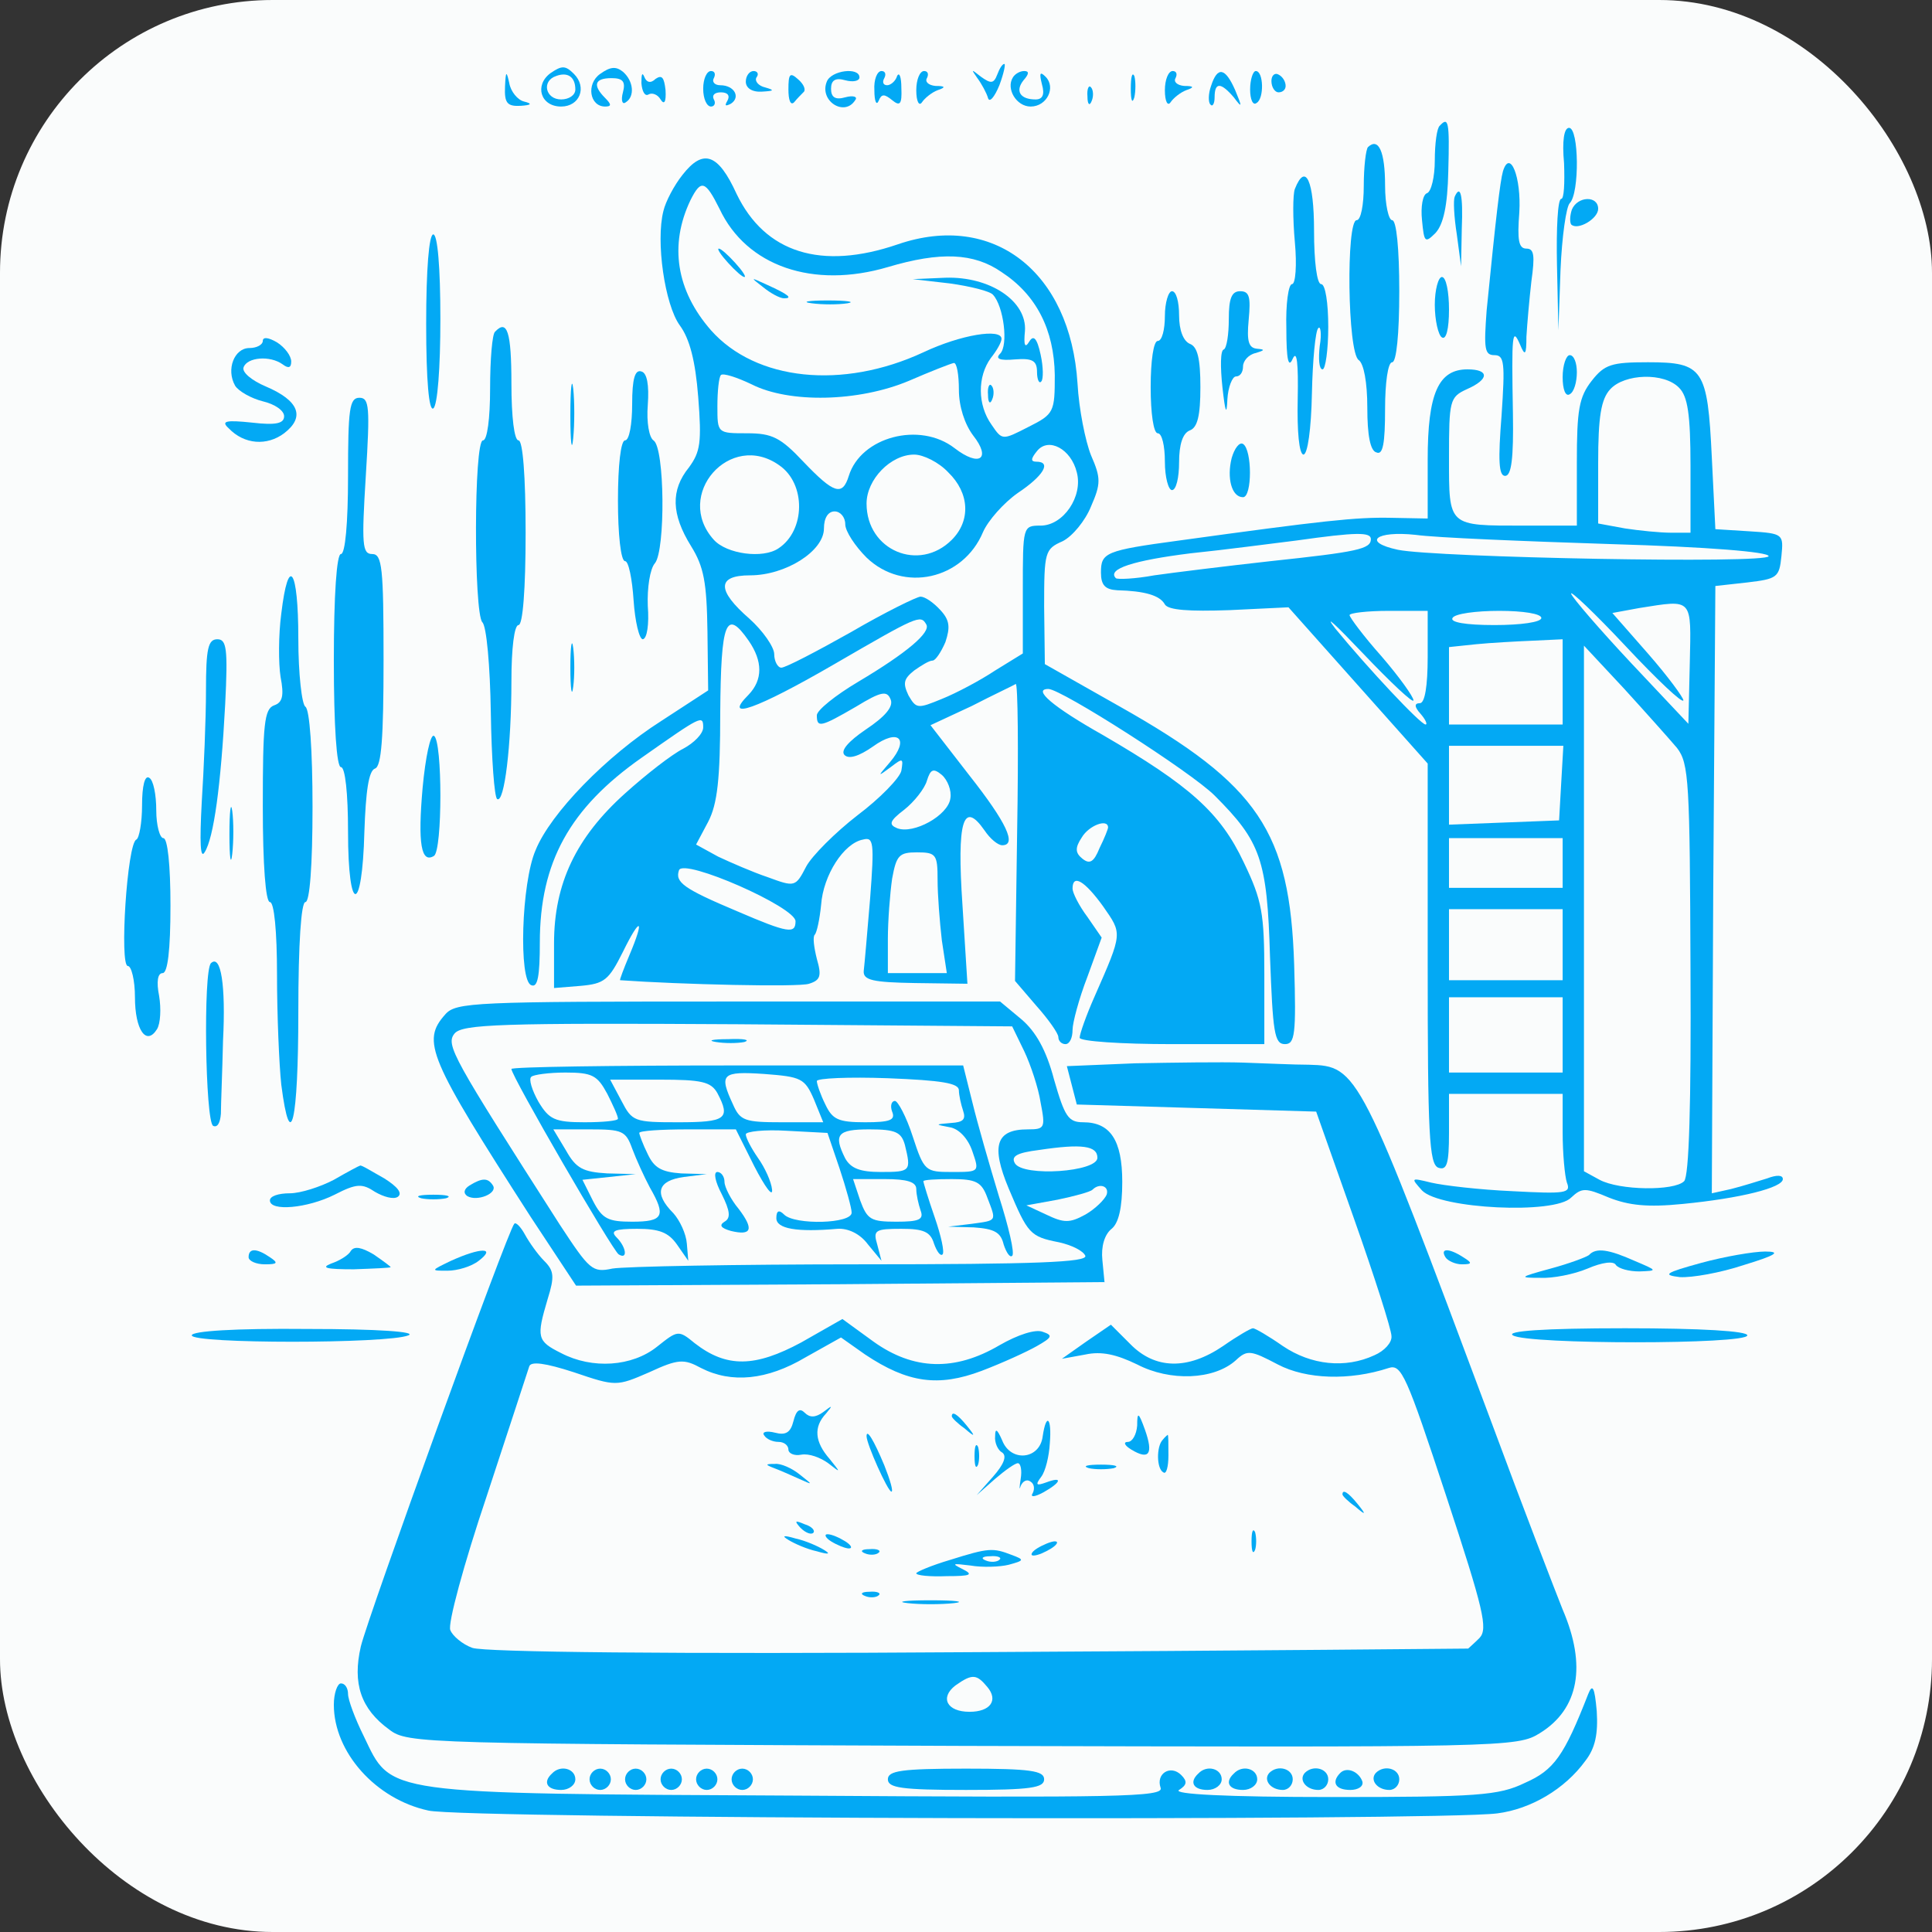 <svg xmlns="http://www.w3.org/2000/svg" version="1.0" width="266pt" height="266pt" viewBox="-3 -3 272 272" preserveAspectRatio="xMidYMid meet" transform="matrix(1, 0, 0, 1, 0, 0)"><rect x="-3" y="-3" width="272" height="272" fill="#333333" stroke="none"/><g id="deeditor_bgCarrier" stroke-width="0">
  <rect id="dee_c_e" x="-3" y="-3" width="272" height="272" rx="38.4" fill="#fafcfc" strokewidth="0"/>
</g>

<g transform="translate(0,266) scale(0.1,-0.1)" fill="#03a9f4" stroke="none">
<path d="M745 2587 c-23 -17 -14 -47 15 -47 26 0 37 27 18 46 -12 12 -17 12 -33 1z m35 -23 c0 -8 -9 -14 -20 -14 -22 0 -28 26 -7 33 16 6 27 -1 27 -19z" fill="#03a9f4"/>
<path d="M815 2586 c-20 -14 -15 -46 7 -46 9 0 9 3 0 12 -18 18 -15 28 9 28 16 0 20 -5 16 -20 -3 -11 -1 -18 4 -14 13 8 11 30 -4 43 -10 8 -18 7 -32 -3z" fill="#03a9f4"/>
<path d="M1374 2585 c-5 -13 -9 -13 -23 -3 -14 11 -14 11 -5 -2 6 -8 13 -21 15 -28 2 -7 9 1 16 18 6 16 9 30 7 30 -3 0 -7 -7 -10 -15z" fill="#03a9f4"/>
<path d="M681 2568 c-1 -23 3 -28 22 -27 15 1 17 3 5 6 -9 2 -19 14 -21 26 -4 18 -5 17 -6 -5z" fill="#03a9f4"/>
<path d="M873 2573 c1 -12 5 -19 10 -16 5 3 13 0 17 -7 5 -8 8 -4 7 13 -2 18 -5 22 -14 16 -7 -7 -13 -5 -16 3 -3 7 -4 3 -4 -9z" fill="#03a9f4"/>
<path d="M960 2565 c0 -14 5 -25 11 -25 5 0 7 5 4 10 -3 6 1 10 10 10 10 0 13 -5 9 -12 -4 -7 -3 -8 5 -4 14 9 5 26 -15 26 -8 0 -12 5 -9 10 3 6 1 10 -4 10 -6 0 -11 -11 -11 -25z" fill="#03a9f4"/>
<path d="M1020 2575 c0 -9 9 -15 23 -14 17 1 18 2 4 6 -9 2 -15 9 -12 14 4 5 1 9 -4 9 -6 0 -11 -7 -11 -15z" fill="#03a9f4"/>
<path d="M1080 2564 c0 -15 3 -23 8 -18 4 5 10 11 13 14 4 3 1 11 -7 18 -12 11 -14 8 -14 -14z" fill="#03a9f4"/>
<path d="M1134 2575 c-11 -27 25 -50 40 -26 4 5 -3 7 -14 4 -14 -4 -20 0 -20 12 0 12 6 16 20 12 11 -3 20 -1 20 4 0 15 -40 10 -46 -6z" fill="#03a9f4"/>
<path d="M1201 2563 c0 -16 3 -22 6 -15 4 10 8 10 19 1 11 -9 14 -6 13 17 0 16 -3 23 -6 17 -2 -7 -9 -13 -14 -13 -6 0 -7 5 -4 10 3 6 1 10 -4 10 -6 0 -11 -12 -10 -27z" fill="#03a9f4"/>
<path d="M1260 2563 c0 -16 4 -23 8 -17 4 6 14 14 22 17 12 4 11 6 -3 6 -10 1 -15 6 -12 11 3 6 1 10 -4 10 -6 0 -11 -12 -11 -27z" fill="#03a9f4"/>
<path d="M1396 2581 c-10 -16 5 -41 25 -41 23 0 36 27 21 42 -8 8 -9 5 -5 -11 4 -14 1 -21 -9 -21 -22 0 -29 12 -17 27 8 9 8 13 1 13 -6 0 -13 -4 -16 -9z" fill="#03a9f4"/>
<path d="M1562 2565 c0 -16 2 -22 5 -12 2 9 2 23 0 30 -3 6 -5 -1 -5 -18z" fill="#03a9f4"/>
<path d="M1610 2563 c0 -16 4 -23 8 -17 4 6 14 14 22 17 12 4 11 6 -3 6 -10 1 -15 6 -12 11 3 6 1 10 -4 10 -6 0 -11 -12 -11 -27z" fill="#03a9f4"/>
<path d="M1675 2569 c-4 -11 -4 -23 -1 -26 3 -4 6 1 6 10 0 22 9 21 27 0 12 -16 12 -14 2 10 -14 32 -25 34 -34 6z" fill="#03a9f4"/>
<path d="M1730 2564 c0 -14 4 -23 9 -19 11 6 10 45 -1 45 -4 0 -8 -12 -8 -26z" fill="#03a9f4"/>
<path d="M1760 2576 c0 -9 5 -16 10 -16 6 0 10 4 10 9 0 6 -4 13 -10 16 -5 3 -10 -1 -10 -9z" fill="#03a9f4"/>
<path d="M1501 2554 c0 -11 3 -14 6 -6 3 7 2 16 -1 19 -3 4 -6 -2 -5 -13z" fill="#03a9f4"/>
<path d="M1997 2513 c-4 -3 -7 -25 -7 -49 0 -23 -5 -44 -11 -46 -6 -2 -9 -19 -7 -38 3 -31 4 -33 19 -18 11 12 17 38 18 87 2 71 0 77 -12 64z" fill="#03a9f4"/>
<path d="M2172 2460 c1 -28 0 -50 -4 -50 -5 0 -7 -42 -6 -92 l2 -93 3 85 c2 47 8 89 13 94 14 14 13 106 -1 106 -7 0 -10 -18 -7 -50z" fill="#03a9f4"/>
<path d="M1896 2483 c-3 -3 -6 -28 -6 -55 0 -26 -4 -48 -10 -48 -15 0 -13 -187 3 -197 7 -5 12 -31 12 -67 0 -38 4 -61 13 -63 9 -4 12 13 12 61 0 37 4 66 10 66 6 0 10 40 10 100 0 60 -4 100 -10 100 -5 0 -10 22 -10 49 0 47 -9 68 -24 54z" fill="#03a9f4"/>
<path d="M931 2444 c-12 -15 -24 -38 -27 -51 -11 -43 2 -132 23 -161 14 -19 22 -50 26 -101 5 -64 3 -77 -13 -99 -26 -32 -25 -66 3 -111 18 -29 22 -51 23 -120 l1 -83 -66 -43 c-77 -49 -156 -130 -177 -182 -20 -46 -24 -184 -6 -190 9 -4 12 13 12 60 0 113 42 189 143 260 84 59 87 61 87 43 0 -9 -13 -22 -28 -30 -16 -8 -52 -36 -82 -63 -69 -62 -100 -127 -100 -211 l0 -63 37 3 c34 3 40 8 60 48 25 51 31 47 9 -5 -8 -19 -14 -35 -13 -35 84 -6 252 -10 266 -5 16 5 18 11 11 35 -4 16 -6 31 -3 34 3 3 7 22 9 42 3 42 32 87 59 92 15 4 16 -4 10 -83 -4 -48 -8 -94 -9 -102 -1 -13 13 -16 72 -17 l74 -1 -7 111 c-8 118 1 148 31 105 8 -12 19 -21 25 -21 21 0 6 32 -46 98 l-55 71 58 27 c31 16 59 29 62 31 3 2 4 -92 2 -207 l-3 -211 30 -35 c17 -19 31 -39 31 -44 0 -6 5 -10 10 -10 6 0 10 9 10 20 0 10 9 44 21 75 l20 55 -20 29 c-12 16 -21 34 -21 40 0 21 17 11 43 -25 27 -39 28 -36 -12 -127 -12 -27 -21 -53 -21 -58 0 -5 58 -9 130 -9 l130 0 0 98 c0 86 -3 104 -29 158 -33 70 -76 108 -198 179 -71 40 -100 65 -77 65 18 0 201 -117 234 -150 65 -65 74 -90 78 -227 4 -106 6 -123 21 -123 14 0 16 13 13 112 -6 187 -50 253 -245 363 l-106 60 -1 81 c0 77 1 81 26 92 14 7 32 29 40 49 14 32 14 40 0 72 -8 20 -17 65 -19 101 -10 158 -119 242 -253 196 -108 -37 -187 -12 -227 71 -26 57 -47 64 -76 27z m52 -48 c38 -81 132 -113 237 -82 74 22 121 20 160 -7 49 -32 74 -81 75 -145 0 -52 -1 -55 -37 -73 -37 -19 -37 -19 -52 3 -20 28 -20 68 -1 94 8 10 15 22 15 27 0 15 -57 6 -110 -19 -114 -53 -236 -40 -299 31 -49 56 -59 120 -29 183 15 30 21 28 41 -12z m337 -255 c0 -23 8 -48 20 -64 26 -33 9 -45 -26 -18 -49 38 -132 16 -149 -39 -9 -29 -21 -25 -64 20 -32 34 -44 40 -79 40 -42 0 -42 0 -42 38 0 21 2 41 5 44 3 3 22 -3 43 -13 53 -27 151 -25 222 5 30 13 58 24 63 25 4 0 7 -16 7 -38z m166 -116 c9 -34 -19 -75 -51 -75 -25 0 -25 -1 -25 -90 l0 -90 -39 -24 c-21 -14 -55 -32 -75 -40 -34 -14 -36 -14 -47 5 -8 17 -7 23 8 35 10 7 21 14 26 14 4 0 12 12 18 26 7 21 6 31 -7 45 -10 11 -22 19 -28 19 -5 0 -50 -22 -98 -50 -48 -27 -92 -50 -98 -50 -5 0 -10 9 -10 19 0 10 -16 33 -35 50 -46 40 -46 61 1 61 50 0 104 34 104 66 0 15 6 24 15 24 8 0 15 -8 15 -18 0 -10 14 -31 30 -47 52 -50 136 -31 164 36 7 16 29 41 49 55 36 24 48 44 26 44 -8 0 -8 4 1 15 16 20 48 3 56 -30z m-419 10 c38 -26 37 -92 -1 -117 -22 -15 -73 -8 -91 12 -57 63 23 154 92 105z m238 -10 c30 -29 32 -68 5 -95 -46 -46 -120 -15 -120 51 0 34 34 69 67 69 13 0 35 -11 48 -25z m-31 -214 c7 -11 -27 -40 -96 -81 -32 -19 -58 -40 -58 -47 0 -18 5 -17 55 12 36 22 44 23 49 10 4 -10 -8 -24 -35 -42 -25 -17 -36 -30 -30 -36 6 -6 20 -2 40 12 36 26 52 11 24 -22 -18 -21 -18 -21 1 -7 17 13 18 13 15 -5 -2 -10 -30 -39 -62 -63 -31 -24 -64 -57 -72 -72 -15 -29 -16 -29 -54 -15 -21 7 -53 21 -70 29 l-31 17 17 32 c13 25 17 60 17 154 1 128 8 147 40 101 20 -29 20 -55 0 -76 -38 -38 12 -20 119 42 119 69 123 71 131 57z m34 -245 c-3 -24 -52 -51 -75 -42 -12 5 -11 10 10 26 14 11 29 30 32 41 5 16 9 18 21 8 8 -7 14 -22 12 -33z m222 -41 c0 -2 -5 -15 -12 -29 -8 -20 -14 -23 -24 -15 -10 8 -11 15 -1 30 10 17 37 27 37 14z m-240 -74 c0 -21 3 -59 6 -85 l7 -46 -42 0 -41 0 0 48 c0 26 3 64 6 85 6 33 10 37 35 37 27 0 29 -3 29 -39z m-200 -58 c0 -18 -10 -17 -82 14 -76 32 -88 41 -82 58 7 17 164 -52 164 -72z" fill="#03a9f4"/>
<path d="M995 2320 c10 -11 20 -20 23 -20 3 0 -3 9 -13 20 -10 11 -20 20 -23 20 -3 0 3 -9 13 -20z" fill="#03a9f4"/>
<path d="M1044 2286 c11 -9 24 -16 30 -16 12 0 7 5 -24 19 -24 11 -24 11 -6 -3z" fill="#03a9f4"/>
<path d="M1307 2291 c29 -4 57 -11 61 -16 15 -16 22 -71 10 -83 -7 -7 -1 -10 21 -8 25 2 31 -2 31 -18 0 -10 3 -17 6 -13 3 3 3 20 -1 38 -5 23 -10 28 -16 18 -6 -10 -8 -5 -6 15 3 42 -49 77 -112 75 l-46 -2 52 -6z" fill="#03a9f4"/>
<path d="M1113 2263 c15 -2 37 -2 50 0 12 2 0 4 -28 4 -27 0 -38 -2 -22 -4z" fill="#03a9f4"/>
<path d="M1361 2134 c0 -11 3 -14 6 -6 3 7 2 16 -1 19 -3 4 -6 -2 -5 -13z" fill="#03a9f4"/>
<path d="M2086 2449 c-4 -14 -10 -65 -23 -196 -4 -54 -3 -63 11 -63 14 0 15 -11 10 -85 -5 -63 -4 -85 5 -85 9 0 12 25 11 88 -2 113 -1 122 10 97 7 -17 9 -15 9 11 1 17 4 52 7 78 5 36 4 46 -7 46 -11 0 -13 12 -10 51 3 49 -13 90 -23 58z" fill="#03a9f4"/>
<path d="M1793 2424 c-3 -8 -3 -42 0 -75 3 -32 1 -59 -4 -59 -5 0 -9 -28 -8 -62 0 -45 3 -57 9 -43 6 13 8 -7 7 -57 -1 -46 2 -77 8 -78 6 0 11 36 12 86 1 47 5 89 9 92 3 4 5 -8 2 -25 -2 -18 -1 -33 4 -33 4 0 8 27 8 60 0 33 -4 60 -10 60 -6 0 -10 32 -10 75 0 71 -12 97 -27 59z" fill="#03a9f4"/>
<path d="M2018 2413 c-2 -5 -1 -28 3 -53 l6 -45 1 53 c2 48 -2 63 -10 45z" fill="#03a9f4"/>
<path d="M2183 2395 c-3 -9 -3 -18 -1 -21 9 -9 38 8 38 22 0 19 -29 18 -37 -1z" fill="#03a9f4"/>
<path d="M570 2234 c0 -81 4 -123 10 -119 6 4 10 57 10 126 0 73 -4 119 -10 119 -6 0 -10 -49 -10 -126z" fill="#03a9f4"/>
<path d="M1990 2261 c0 -22 5 -43 10 -46 6 -4 10 12 10 39 0 25 -4 46 -10 46 -5 0 -10 -18 -10 -39z" fill="#03a9f4"/>
<path d="M1610 2245 c0 -19 -4 -35 -10 -35 -6 0 -10 -28 -10 -65 0 -37 4 -65 10 -65 6 0 10 -18 10 -40 0 -22 5 -40 10 -40 6 0 10 18 10 39 0 25 5 41 15 45 11 4 15 21 15 61 0 40 -4 57 -15 61 -9 4 -15 19 -15 40 0 19 -4 34 -10 34 -5 0 -10 -16 -10 -35z" fill="#03a9f4"/>
<path d="M1700 2241 c0 -22 -3 -41 -7 -43 -5 -1 -5 -25 -2 -53 4 -36 6 -41 7 -17 1 17 7 32 12 32 6 0 10 6 10 14 0 8 8 17 18 19 13 4 13 5 2 6 -12 1 -15 10 -12 41 3 32 1 40 -12 40 -12 0 -16 -10 -16 -39z" fill="#03a9f4"/>
<path d="M667 2223 c-4 -3 -7 -39 -7 -80 0 -42 -4 -73 -10 -73 -13 0 -13 -242 -1 -256 6 -5 11 -62 12 -127 1 -65 5 -120 9 -122 10 -6 20 75 20 166 0 46 4 79 10 79 6 0 10 50 10 130 0 80 -4 130 -10 130 -6 0 -10 33 -10 80 0 73 -6 91 -23 73z" fill="#03a9f4"/>
<path d="M340 2210 c0 -5 -8 -10 -19 -10 -21 0 -33 -30 -20 -53 5 -8 23 -18 39 -22 17 -4 30 -13 30 -21 0 -10 -11 -13 -45 -9 -38 4 -44 2 -33 -8 22 -23 54 -25 78 -7 30 23 21 46 -26 66 -19 8 -34 20 -31 27 5 14 37 17 55 4 8 -6 12 -5 12 4 0 8 -9 20 -20 27 -12 7 -20 8 -20 2z" fill="#03a9f4"/>
<path d="M2170 2159 c0 -17 4 -28 10 -24 6 3 10 17 10 31 0 13 -4 24 -10 24 -5 0 -10 -14 -10 -31z" fill="#03a9f4"/>
<path d="M2211 2154 c-18 -23 -21 -41 -21 -115 l0 -89 -74 0 c-108 0 -106 -2 -106 96 0 80 1 85 25 96 32 14 32 28 1 28 -41 0 -56 -34 -56 -127 l0 -83 -52 1 c-49 1 -95 -4 -298 -32 -104 -14 -110 -17 -110 -45 0 -18 6 -24 23 -25 38 -1 60 -7 67 -20 5 -8 34 -10 91 -8 l83 4 98 -110 98 -110 0 -281 c0 -241 2 -283 15 -288 12 -4 15 5 15 49 l0 55 80 0 80 0 0 -54 c0 -30 3 -62 6 -71 6 -15 -2 -16 -77 -12 -46 2 -97 8 -114 12 -29 7 -29 7 -13 -11 25 -26 187 -34 210 -10 15 14 20 14 53 0 28 -11 54 -14 104 -9 82 8 141 23 141 35 0 6 -9 6 -22 1 -13 -4 -35 -11 -51 -15 l-27 -6 2 427 3 428 45 5 c42 5 45 7 48 37 3 31 3 32 -45 35 l-48 3 -5 101 c-6 125 -12 134 -90 134 -51 0 -61 -3 -79 -26z m123 -10 c12 -12 16 -37 16 -110 l0 -94 -27 0 c-16 0 -45 3 -65 6 l-38 7 0 85 c0 65 4 90 17 104 20 22 76 24 97 2z m-434 -213 c0 -14 -19 -18 -141 -31 -63 -7 -136 -16 -164 -20 -27 -5 -52 -6 -54 -4 -13 13 25 25 105 35 49 5 116 14 149 18 85 12 105 12 105 2z m338 -7 c137 -4 222 -11 222 -17 0 -11 -469 -2 -522 9 -51 11 -31 27 25 21 28 -4 152 -9 275 -13z m102 -220 c0 4 -22 34 -50 66 l-50 57 38 7 c76 12 73 15 71 -78 l-2 -85 -81 86 c-44 47 -82 91 -84 97 -2 6 33 -27 77 -74 44 -47 80 -81 81 -76z m-380 0 c0 5 -20 33 -45 62 -25 28 -45 55 -45 58 0 3 25 6 55 6 l55 0 0 -65 c0 -41 -4 -65 -11 -65 -8 0 -8 -5 1 -15 7 -8 10 -15 7 -15 -7 0 -81 79 -127 135 -17 22 0 6 39 -35 39 -41 71 -71 71 -66z m180 116 c0 -6 -29 -10 -66 -10 -41 0 -63 4 -59 10 3 6 33 10 66 10 33 0 59 -4 59 -10z m30 -90 l0 -60 -80 0 -80 0 0 54 0 55 38 4 c20 2 56 4 80 5 l42 2 0 -60z m161 -93 c17 -22 18 -48 19 -312 1 -190 -2 -291 -9 -298 -14 -14 -91 -13 -119 2 l-22 12 0 370 0 370 56 -60 c31 -34 64 -71 75 -84z m-163 -49 l-3 -53 -77 -3 -78 -3 0 56 0 55 81 0 80 0 -3 -52z m2 -113 l0 -35 -80 0 -80 0 0 35 0 35 80 0 80 0 0 -35z m0 -115 l0 -50 -80 0 -80 0 0 50 0 50 80 0 80 0 0 -50z m0 -127 l0 -53 -80 0 -80 0 0 53 0 53 80 0 80 0 0 -53z" fill="#03a9f4"/>
<path d="M773 2105 c0 -38 2 -53 4 -32 2 20 2 52 0 70 -2 17 -4 1 -4 -38z" fill="#03a9f4"/>
<path d="M860 2121 c0 -28 -4 -51 -10 -51 -6 0 -10 -35 -10 -85 0 -47 4 -85 10 -85 5 0 10 -25 12 -55 2 -30 8 -55 13 -55 6 1 9 21 7 47 -1 25 3 52 10 60 15 18 14 163 -2 173 -6 4 -10 25 -8 50 2 28 -1 45 -9 47 -9 3 -13 -10 -13 -46z" fill="#03a9f4"/>
<path d="M460 2020 c0 -67 -4 -110 -10 -110 -6 0 -10 -57 -10 -150 0 -93 4 -150 10 -150 6 0 10 -37 10 -91 0 -117 20 -117 23 0 2 57 6 86 15 89 9 3 12 43 12 153 0 130 -2 149 -16 149 -14 0 -15 13 -9 110 6 97 5 110 -9 110 -14 0 -16 -16 -16 -110z" fill="#03a9f4"/>
<path d="M1704 2045 c-7 -28 0 -55 16 -55 13 0 13 67 0 75 -5 3 -12 -6 -16 -20z" fill="#03a9f4"/>
<path d="M366 1826 c-4 -30 -4 -70 -1 -89 5 -26 3 -36 -9 -40 -14 -5 -16 -27 -16 -142 0 -83 4 -135 10 -135 6 0 10 -41 10 -102 0 -57 3 -127 6 -155 13 -101 24 -52 24 102 0 97 4 155 10 155 6 0 10 51 10 134 0 79 -4 137 -10 141 -5 3 -10 46 -10 96 0 99 -14 119 -24 35z" fill="#03a9f4"/>
<path d="M773 1750 c0 -30 2 -43 4 -27 2 15 2 39 0 55 -2 15 -4 2 -4 -28z" fill="#03a9f4"/>
<path d="M260 1718 c0 -40 -3 -111 -6 -158 -3 -56 -2 -80 4 -70 13 20 23 95 29 208 4 79 2 92 -11 92 -13 0 -16 -13 -16 -72z" fill="#03a9f4"/>
<path d="M565 1581 c-7 -79 -2 -107 16 -96 12 8 12 162 0 169 -5 3 -12 -30 -16 -73z" fill="#03a9f4"/>
<path d="M170 1556 c0 -24 -4 -46 -8 -48 -13 -5 -24 -178 -12 -178 5 0 10 -20 10 -44 0 -46 16 -69 31 -45 5 8 6 29 3 47 -4 20 -2 32 5 32 7 0 11 32 11 95 0 57 -4 95 -10 95 -5 0 -10 18 -10 39 0 22 -4 43 -10 46 -6 4 -10 -11 -10 -39z" fill="#03a9f4"/>
<path d="M293 1515 c0 -33 2 -45 4 -27 2 18 2 45 0 60 -2 15 -4 0 -4 -33z" fill="#03a9f4"/>
<path d="M267 1334 c-11 -11 -8 -222 3 -229 6 -3 10 4 11 17 0 13 2 59 3 103 4 78 -3 122 -17 109z" fill="#03a9f4"/>
<path d="M597 1262 c-34 -38 -24 -61 120 -285 l64 -97 372 2 372 3 -3 31 c-2 19 3 36 13 44 10 8 15 30 15 66 0 59 -17 84 -55 84 -21 0 -26 8 -41 60 -11 42 -26 68 -46 85 l-30 25 -382 0 c-358 0 -384 -1 -399 -18z m815 -52 c9 -19 20 -52 23 -72 7 -36 6 -38 -18 -38 -45 0 -52 -23 -27 -83 27 -64 30 -68 71 -76 18 -4 34 -12 37 -19 3 -9 -68 -12 -316 -12 -176 0 -333 -3 -350 -6 -28 -6 -32 -2 -74 62 -151 236 -161 253 -148 269 11 13 64 15 399 13 l386 -3 17 -35z m103 -150 c0 -20 -104 -27 -116 -8 -6 10 2 15 34 19 60 9 82 6 82 -11z m13 -52 c-3 -7 -16 -20 -30 -28 -22 -12 -30 -12 -55 0 l-28 13 44 8 c24 5 46 11 49 14 10 10 24 5 20 -7z" fill="#03a9f4"/>
<path d="M978 1223 c12 -2 30 -2 40 0 9 3 -1 5 -23 4 -22 0 -30 -2 -17 -4z" fill="#03a9f4"/>
<path d="M690 1185 c0 -10 142 -255 151 -261 13 -8 11 10 -3 24 -9 9 -3 12 29 12 31 0 44 -5 56 -22 l16 -23 -2 24 c-1 14 -10 33 -19 43 -28 28 -22 46 15 51 l32 4 -36 1 c-28 2 -38 8 -47 27 -7 14 -12 28 -12 30 0 3 31 5 68 5 l68 0 26 -52 c15 -29 26 -44 25 -33 -1 11 -10 31 -20 45 -9 13 -17 28 -17 33 0 4 26 7 58 5 l57 -3 17 -50 c9 -27 17 -56 17 -62 1 -16 -80 -18 -95 -3 -7 7 -11 6 -11 -5 0 -15 29 -20 86 -15 15 1 32 -7 43 -22 l19 -23 -6 23 c-6 20 -3 22 34 22 31 0 41 -4 46 -21 4 -11 9 -18 12 -15 3 3 -2 26 -11 52 -9 26 -16 49 -16 51 0 2 18 3 40 3 34 0 42 -4 50 -26 13 -34 14 -32 -22 -37 l-33 -4 36 -1 c29 -2 38 -7 42 -24 4 -12 9 -19 12 -16 4 3 -5 41 -19 85 -13 43 -30 102 -37 131 l-13 52 -318 0 c-175 0 -318 -2 -318 -5z m135 -35 c8 -16 15 -31 15 -35 0 -3 -21 -5 -47 -5 -42 0 -50 4 -65 29 -9 16 -14 32 -10 35 3 3 25 6 48 6 38 0 45 -4 59 -30z m291 -8 l13 -32 -58 0 c-52 0 -59 2 -69 25 -20 43 -16 47 44 43 52 -4 57 -6 70 -36z m204 13 c0 -7 3 -20 6 -29 4 -12 0 -16 -17 -17 -23 -2 -23 -2 -2 -6 13 -2 26 -16 32 -34 10 -29 10 -29 -29 -29 -37 0 -39 1 -55 50 -9 28 -21 50 -25 50 -5 0 -7 -7 -4 -15 5 -12 -3 -15 -38 -15 -38 0 -46 4 -56 25 -7 14 -12 29 -12 33 0 4 45 6 100 4 76 -3 100 -7 100 -17z m-340 -4 c19 -36 12 -41 -55 -41 -62 0 -65 1 -80 30 l-16 30 70 0 c59 0 72 -3 81 -19z m-120 -78 c6 -16 17 -40 25 -55 23 -40 19 -48 -25 -48 -34 0 -42 4 -55 29 l-15 30 38 4 37 4 -40 1 c-34 2 -44 7 -58 32 l-18 30 51 0 c46 0 51 -2 60 -27z m384 5 c9 -37 8 -38 -34 -38 -29 0 -42 5 -50 19 -17 34 -11 41 34 41 37 0 45 -4 50 -22z m16 -62 c0 -8 3 -21 6 -30 5 -13 -2 -16 -34 -16 -36 0 -41 3 -51 30 l-10 30 45 0 c31 0 44 -4 44 -14z" fill="#03a9f4"/>
<path d="M986 1009 c12 -24 13 -34 4 -39 -8 -5 -5 -9 9 -13 29 -7 33 2 11 31 -11 13 -20 31 -20 38 0 8 -5 14 -10 14 -6 0 -3 -14 6 -31z" fill="#03a9f4"/>
<path d="M1568 1193 l-96 -4 7 -27 7 -27 169 -5 168 -5 53 -150 c29 -82 53 -157 53 -166 1 -9 -10 -21 -24 -27 -41 -19 -89 -14 -129 13 -20 14 -39 25 -42 25 -3 0 -22 -11 -42 -25 -50 -34 -96 -33 -131 3 l-27 27 -35 -24 -34 -24 33 6 c23 5 44 0 73 -14 46 -24 108 -22 139 6 16 15 21 14 59 -6 40 -21 101 -23 156 -5 18 6 25 -10 81 -180 53 -161 59 -187 47 -200 -8 -8 -15 -14 -16 -15 -1 0 -311 -3 -689 -5 -437 -3 -696 0 -713 6 -14 5 -28 17 -31 25 -4 8 19 93 51 188 31 94 58 177 60 183 2 8 23 5 63 -8 59 -20 60 -20 106 0 41 19 49 19 73 6 43 -22 93 -17 147 15 l50 28 34 -24 c60 -40 103 -46 164 -23 29 11 64 27 78 35 21 12 23 15 8 20 -10 4 -35 -4 -61 -19 -63 -37 -121 -35 -177 5 l-44 32 -58 -33 c-65 -35 -105 -36 -150 -1 -23 19 -24 18 -53 -5 -35 -28 -91 -32 -135 -9 -34 17 -35 22 -19 76 10 32 9 40 -5 54 -9 9 -21 26 -27 37 -6 11 -13 18 -15 15 -9 -9 -206 -553 -216 -595 -12 -52 0 -88 40 -117 26 -20 45 -20 807 -23 766 -2 781 -2 813 18 55 34 66 95 32 174 -10 25 -56 144 -100 263 -186 498 -188 502 -257 504 -21 0 -63 2 -93 3 -30 1 -98 0 -152 -1z m-208 -878 c16 -19 4 -35 -25 -35 -32 0 -42 20 -20 37 24 17 30 16 45 -2z" fill="#03a9f4"/>
<path d="M440 1029 c-19 -10 -47 -19 -62 -19 -16 0 -28 -4 -28 -10 0 -16 53 -11 91 8 31 16 39 16 57 4 12 -7 26 -11 32 -7 7 5 0 14 -19 26 -18 10 -32 19 -34 18 -1 0 -18 -9 -37 -20z" fill="#03a9f4"/>
<path d="M631 1021 c-8 -5 -9 -11 -3 -15 14 -8 43 4 36 15 -7 11 -15 11 -33 0z" fill="#03a9f4"/>
<path d="M563 1003 c9 -2 25 -2 35 0 9 3 1 5 -18 5 -19 0 -27 -2 -17 -5z" fill="#03a9f4"/>
<path d="M464 929 c-3 -6 -16 -14 -28 -18 -15 -6 -6 -8 32 -8 28 1 52 2 52 3 0 1 -11 9 -24 18 -17 10 -27 12 -32 5z" fill="#03a9f4"/>
<path d="M320 920 c0 -5 10 -10 23 -10 18 0 19 2 7 10 -19 13 -30 13 -30 0z" fill="#03a9f4"/>
<path d="M605 915 c-29 -14 -29 -14 -5 -14 14 0 34 6 44 14 25 19 3 19 -39 0z" fill="#03a9f4"/>
<path d="M2005 920 c3 -5 14 -10 23 -10 15 0 15 2 2 10 -20 13 -33 13 -25 0z" fill="#03a9f4"/>
<path d="M2207 923 c-4 -3 -28 -12 -54 -19 -44 -12 -45 -13 -15 -13 18 -1 48 5 67 13 21 9 37 11 40 5 4 -5 18 -9 33 -9 26 1 26 1 -7 15 -36 16 -54 19 -64 8z" fill="#03a9f4"/>
<path d="M2365 912 c-51 -14 -55 -17 -30 -20 17 -1 57 6 90 17 46 14 53 19 30 19 -16 0 -57 -7 -90 -16z" fill="#03a9f4"/>
<path d="M240 810 c0 -12 276 -12 305 0 12 5 -42 9 -142 9 -103 1 -163 -3 -163 -9z" fill="#03a9f4"/>
<path d="M2100 810 c20 -13 330 -13 330 0 0 6 -64 10 -172 10 -116 0 -168 -4 -158 -10z" fill="#03a9f4"/>
<path d="M1087 689 c-4 -16 -11 -20 -26 -16 -12 3 -19 1 -15 -4 3 -5 12 -9 20 -9 8 0 14 -5 14 -11 0 -5 8 -9 18 -7 11 2 27 -4 38 -12 18 -14 18 -14 2 6 -21 24 -23 45 -5 64 10 12 9 12 -4 2 -11 -8 -19 -8 -26 -1 -7 7 -12 4 -16 -12z" fill="#03a9f4"/>
<path d="M1310 696 c0 -2 8 -10 18 -17 15 -13 16 -12 3 4 -13 16 -21 21 -21 13z" fill="#03a9f4"/>
<path d="M1571 683 c-1 -13 -7 -23 -13 -23 -7 0 -5 -5 5 -11 25 -15 31 -6 19 28 -9 25 -11 26 -11 6z" fill="#03a9f4"/>
<path d="M1438 668 c-4 -33 -45 -37 -57 -6 -7 16 -10 18 -10 6 -1 -9 4 -20 10 -23 7 -5 2 -17 -13 -34 l-23 -26 26 23 c14 12 28 22 32 22 4 0 6 -10 4 -22 -2 -13 -2 -17 0 -10 3 7 9 10 14 6 5 -3 6 -10 3 -16 -4 -6 2 -6 15 1 25 14 28 23 4 14 -14 -5 -16 -4 -7 8 6 8 11 29 12 47 3 36 -5 44 -10 10z" fill="#03a9f4"/>
<path d="M1190 668 c0 -11 30 -78 35 -78 3 0 -2 17 -10 37 -15 36 -25 52 -25 41z" fill="#03a9f4"/>
<path d="M1607 663 c-9 -9 -9 -41 1 -46 4 -3 7 8 7 24 0 16 0 29 -1 29 0 0 -4 -3 -7 -7z" fill="#03a9f4"/>
<path d="M1342 640 c0 -14 2 -19 5 -12 2 6 2 18 0 25 -3 6 -5 1 -5 -13z" fill="#03a9f4"/>
<path d="M1060 623 c8 -3 24 -10 35 -15 20 -9 20 -9 1 6 -11 9 -27 16 -35 15 -14 0 -14 -1 -1 -6z" fill="#03a9f4"/>
<path d="M1503 623 c9 -2 25 -2 35 0 9 3 1 5 -18 5 -19 0 -27 -2 -17 -5z" fill="#03a9f4"/>
<path d="M1860 586 c0 -2 8 -10 18 -17 15 -13 16 -12 3 4 -13 16 -21 21 -21 13z" fill="#03a9f4"/>
<path d="M1097 539 c7 -7 15 -10 18 -7 3 3 -2 9 -12 12 -14 6 -15 5 -6 -5z" fill="#03a9f4"/>
<path d="M1732 520 c0 -14 2 -19 5 -12 2 6 2 18 0 25 -3 6 -5 1 -5 -13z" fill="#03a9f4"/>
<path d="M1080 522 c8 -5 26 -13 40 -16 17 -5 20 -4 10 2 -8 5 -26 13 -40 16 -17 5 -20 4 -10 -2z" fill="#03a9f4"/>
<path d="M1140 520 c8 -5 20 -10 25 -10 6 0 3 5 -5 10 -8 5 -19 10 -25 10 -5 0 -3 -5 5 -10z" fill="#03a9f4"/>
<path d="M1430 510 c-8 -5 -10 -10 -5 -10 6 0 17 5 25 10 8 5 11 10 5 10 -5 0 -17 -5 -25 -10z" fill="#03a9f4"/>
<path d="M1188 503 c7 -3 16 -2 19 1 4 3 -2 6 -13 5 -11 0 -14 -3 -6 -6z" fill="#03a9f4"/>
<path d="M1308 494 c-27 -8 -48 -17 -48 -19 0 -3 19 -5 43 -4 34 0 38 2 22 10 -16 8 -14 8 11 5 17 -3 42 -2 54 1 22 6 23 7 4 14 -26 10 -32 10 -86 -7z m69 0 c-3 -3 -12 -4 -19 -1 -8 3 -5 6 6 6 11 1 17 -2 13 -5z" fill="#03a9f4"/>
<path d="M1188 443 c7 -3 16 -2 19 1 4 3 -2 6 -13 5 -11 0 -14 -3 -6 -6z" fill="#03a9f4"/>
<path d="M1248 433 c17 -2 47 -2 65 0 17 2 3 4 -33 4 -36 0 -50 -2 -32 -4z" fill="#03a9f4"/>
<path d="M440 290 c0 -67 59 -133 133 -149 49 -12 1421 -15 1505 -4 47 6 95 34 124 74 14 18 18 38 16 70 -3 34 -6 39 -12 24 -34 -87 -48 -107 -89 -125 -37 -18 -67 -20 -272 -20 -148 0 -225 4 -215 10 11 7 12 12 3 21 -15 15 -36 2 -29 -18 5 -13 -60 -14 -512 -11 -589 3 -570 1 -610 84 -12 24 -22 51 -22 59 0 8 -4 15 -10 15 -5 0 -10 -14 -10 -30z" fill="#03a9f4"/>
<path d="M747 193 c-13 -12 -7 -23 13 -23 11 0 20 7 20 15 0 15 -21 21 -33 8z" fill="#03a9f4"/>
<path d="M800 185 c0 -8 7 -15 15 -15 8 0 15 7 15 15 0 8 -7 15 -15 15 -8 0 -15 -7 -15 -15z" fill="#03a9f4"/>
<path d="M850 185 c0 -8 7 -15 15 -15 8 0 15 7 15 15 0 8 -7 15 -15 15 -8 0 -15 -7 -15 -15z" fill="#03a9f4"/>
<path d="M900 185 c0 -8 7 -15 15 -15 8 0 15 7 15 15 0 8 -7 15 -15 15 -8 0 -15 -7 -15 -15z" fill="#03a9f4"/>
<path d="M950 185 c0 -8 7 -15 15 -15 8 0 15 7 15 15 0 8 -7 15 -15 15 -8 0 -15 -7 -15 -15z" fill="#03a9f4"/>
<path d="M1000 185 c0 -8 7 -15 15 -15 8 0 15 7 15 15 0 8 -7 15 -15 15 -8 0 -15 -7 -15 -15z" fill="#03a9f4"/>
<path d="M1220 185 c0 -12 19 -15 110 -15 91 0 110 3 110 15 0 12 -19 15 -110 15 -91 0 -110 -3 -110 -15z" fill="#03a9f4"/>
<path d="M1657 193 c-13 -12 -7 -23 13 -23 11 0 20 7 20 15 0 15 -21 21 -33 8z" fill="#03a9f4"/>
<path d="M1707 193 c-13 -12 -7 -23 13 -23 11 0 20 7 20 15 0 15 -21 21 -33 8z" fill="#03a9f4"/>
<path d="M1757 194 c-9 -10 2 -24 19 -24 8 0 14 7 14 15 0 15 -21 21 -33 9z" fill="#03a9f4"/>
<path d="M1807 194 c-9 -10 2 -24 19 -24 8 0 14 7 14 15 0 15 -21 21 -33 9z" fill="#03a9f4"/>
<path d="M1857 194 c-13 -13 -7 -24 14 -24 11 0 19 5 17 12 -5 14 -22 21 -31 12z" fill="#03a9f4"/>
<path d="M1907 194 c-9 -10 2 -24 19 -24 8 0 14 7 14 15 0 15 -21 21 -33 9z" fill="#03a9f4"/>
</g>
</svg>
